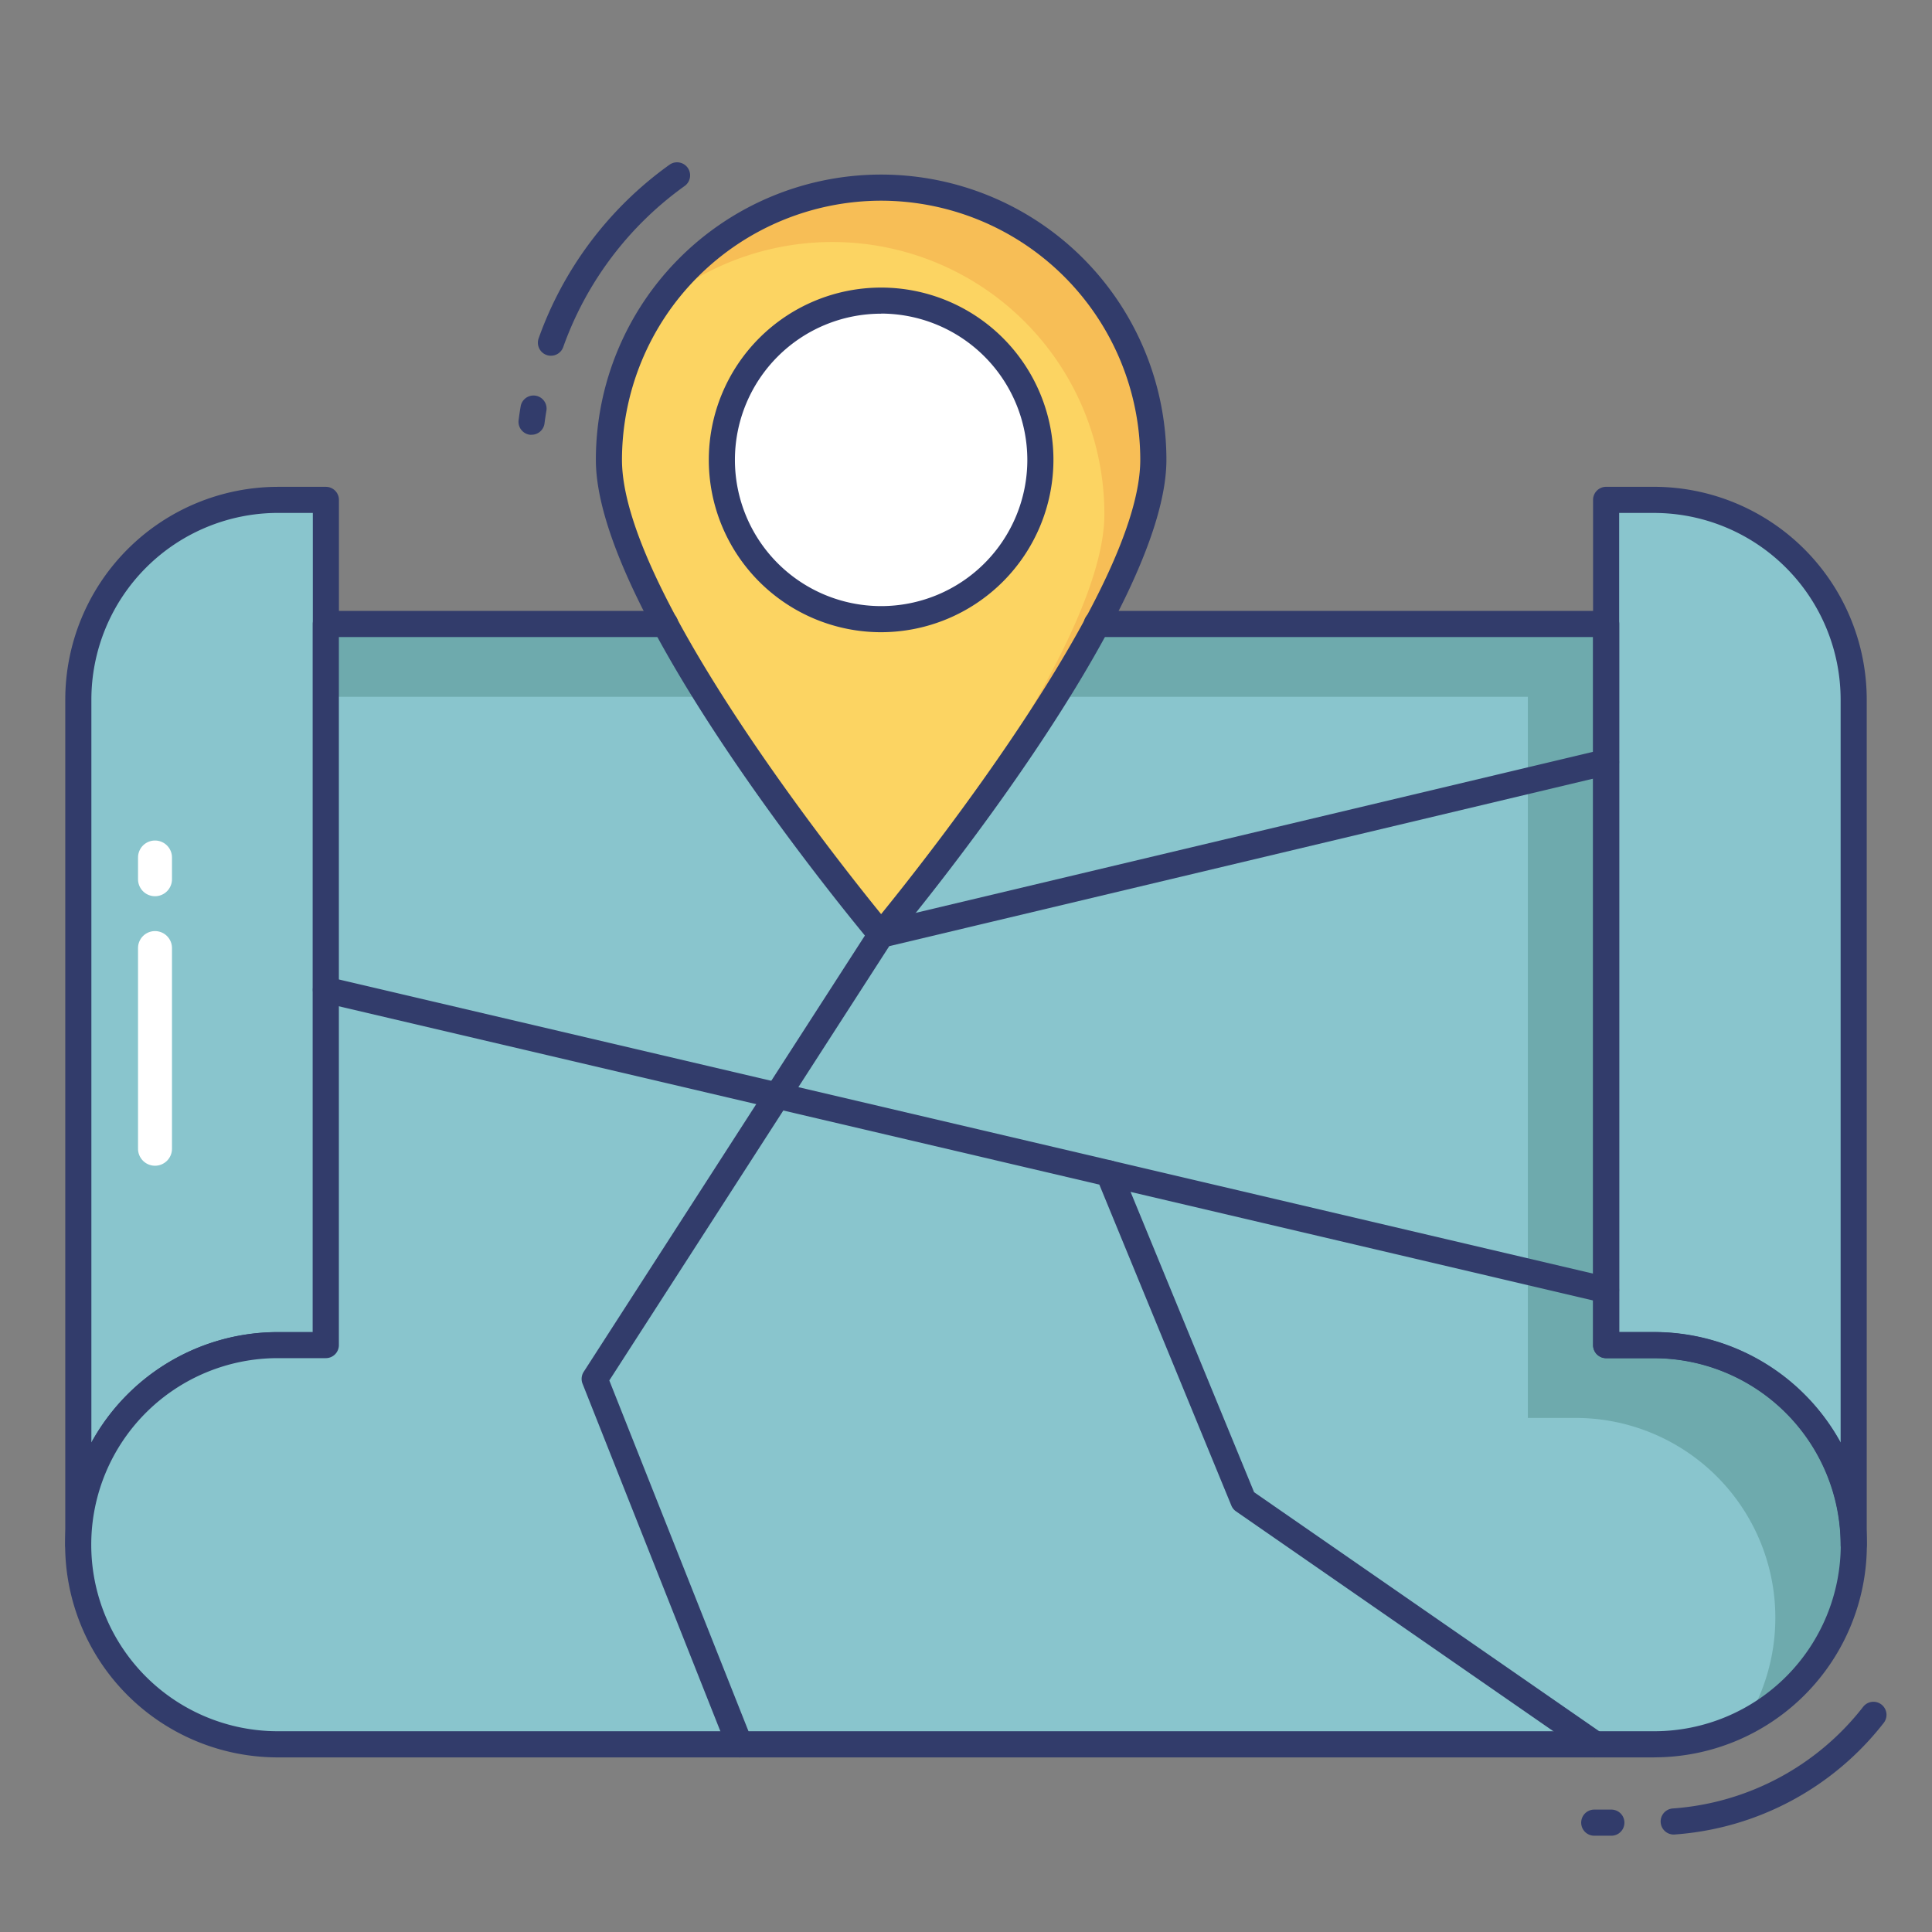 <svg id="color_line" height="512" viewBox="0 0 74 74" width="512" xmlns="http://www.w3.org/2000/svg" data-name="color line">
    <rect x="0" y="0" width="74" height="74" fill="#808080" stroke="none"/>
    <path d="m12.482 19.147v32.377h-1.837a7.642 7.642 0 0 0 -7.645 7.644v-32.377a7.642 7.642 0 0 1 7.645-7.645z" fill="#89c5cd" />
    <path d="m3 59.668a.5.5 0 0 1 -.5-.5v-32.376a8.154 8.154 0 0 1 8.145-8.145h1.837a.5.5 0 0 1 .5.5v32.376a.5.5 0 0 1 -.5.5h-1.837a7.153 7.153 0 0 0 -7.145 7.145.5.5 0 0 1 -.5.5zm7.645-40.022a7.153 7.153 0 0 0 -7.145 7.146v28.469a8.152 8.152 0 0 1 7.145-4.237h1.337v-31.378z" fill="#323c6b" />
    <path d="m42.01 23.9h19.51v27.62h1.84a7.645 7.645 0 0 1 0 15.29h-52.72a7.645 7.645 0 0 1 0-15.29h1.84v-27.62h13" fill="#89c5cd" />
    <path d="m71 59.17a7.617 7.617 0 0 1 -4.12 6.78 7.654 7.654 0 0 0 -6.52-11.64h-1.84v-27.62h-46.04v-2.79h49.04v27.62h1.84a7.661 7.661 0 0 1 7.64 7.65z" fill="#6eaaad" />
    <path d="m71 26.791v32.377a7.656 7.656 0 0 0 -7.645-7.645h-1.837v-32.376h1.837a7.649 7.649 0 0 1 7.645 7.644z" fill="#89c5cd" />
    <path d="m71 59.668a.5.5 0 0 1 -.5-.5 7.167 7.167 0 0 0 -7.146-7.145h-1.836a.5.5 0 0 1 -.5-.5v-32.377a.5.5 0 0 1 .5-.5h1.837a8.154 8.154 0 0 1 8.145 8.146v32.376a.5.5 0 0 1 -.5.5zm-8.982-8.645h1.337a8.178 8.178 0 0 1 7.145 4.245v-28.476a7.153 7.153 0 0 0 -7.145-7.145h-1.337z" fill="#323c6b" />
    <path d="m61.1 67.313a.5.5 0 0 1 -.284-.089l-13.474-9.336a.5.5 0 0 1 -.178-.221l-5.057-12.294-29.739-6.973a.5.5 0 0 1 .229-.974l29.99 7.029a.5.5 0 0 1 .348.3l5.1 12.4 13.347 9.245a.5.5 0 0 1 -.285.911z" fill="#323c6b" />
    <path d="m28.33 67.313a.5.5 0 0 1 -.465-.313l-5.552-14a.5.5 0 0 1 .044-.456l10.97-17.02a.5.5 0 0 1 .3-.215l27.773-6.603a.5.5 0 1 1 .231.973l-27.571 6.561-10.722 16.635 5.457 13.753a.5.5 0 0 1 -.465.685z" fill="#323c6b" />
    <path d="m61.519 49.914a.514.514 0 0 1 -.119-.014l-19.046-4.47a.5.5 0 1 1 .229-.974l19.046 4.47a.5.5 0 0 1 -.114.987z" fill="#323c6b" />
    <path d="m33.749 7.187a10.426 10.426 0 0 0 -10.427 10.426c0 5.758 10.426 18.187 10.426 18.187s10.427-12.429 10.427-18.187a10.426 10.426 0 0 0 -10.426-10.426z" fill="#fcd462" />
    <path d="m44.17 17.61c0 5.76-10.42 18.19-10.42 18.19a1.54 1.54 0 0 1 -.11-.13c2.98-3.84 8.66-11.72 8.66-15.97a10.42 10.42 0 0 0 -17.18-7.94 10.425 10.425 0 0 1 19.05 5.85z" fill="#f7be56" />
    <circle cx="33.749" cy="17.613" fill="#fff" r="6.102" />
    <g fill="#323c6b">
        <path d="m33.749 24.215a6.6 6.6 0 1 1 6.6-6.6 6.61 6.61 0 0 1 -6.6 6.6zm0-12.2a5.6 5.6 0 1 0 5.6 5.6 5.609 5.609 0 0 0 -5.6-5.604z" />
        <path d="m64.125 70.267a.5.5 0 0 1 -.036-1 10.152 10.152 0 0 0 7.267-3.883.5.5 0 1 1 .789.614 11.153 11.153 0 0 1 -7.983 4.266z" />
        <path d="m61.719 70.312h-.656a.5.5 0 1 1 0-1h.656a.5.5 0 0 1 0 1z" />
        <path d="m20.361 16.652a.545.545 0 0 1 -.063 0 .5.5 0 0 1 -.434-.559q.034-.271.08-.538a.5.5 0 0 1 .986.165c-.028.166-.053.331-.074.5a.5.5 0 0 1 -.495.432z" />
        <path d="m21.1 13.625a.493.493 0 0 1 -.168-.029.5.5 0 0 1 -.3-.639 13.913 13.913 0 0 1 5.009-6.646.5.5 0 0 1 .584.812 12.923 12.923 0 0 0 -4.652 6.17.5.5 0 0 1 -.473.332z" />
        <path d="m63.36 67.312h-52.72a8.145 8.145 0 0 1 0-16.29h1.34v-27.122a.5.5 0 0 1 .5-.5h13a.5.5 0 0 1 0 1h-12.5v27.12a.5.5 0 0 1 -.5.5h-1.84a7.145 7.145 0 0 0 0 14.29h52.72a7.145 7.145 0 0 0 0-14.29h-1.84a.5.5 0 0 1 -.5-.5v-27.12h-19.01a.5.5 0 1 1 0-1h19.51a.5.5 0 0 1 .5.5v27.12h1.34a8.145 8.145 0 0 1 0 16.29z" />
        <path d="m33.749 36.3a.5.5 0 0 1 -.383-.179c-.43-.513-10.543-12.636-10.543-18.508a10.926 10.926 0 1 1 21.853 0c0 5.873-10.113 18-10.543 18.508a.5.5 0 0 1 -.384.179zm0-28.613a9.938 9.938 0 0 0 -9.926 9.926c0 4.9 8.057 15.1 9.926 17.4 1.869-2.3 9.926-12.5 9.926-17.4a9.938 9.938 0 0 0 -9.926-9.926z" />
    </g>
    <path d="m5.937 44.65a.65.65 0 0 1 -.65-.65v-7.687a.65.65 0 0 1 1.3 0v7.687a.65.65 0 0 1 -.65.65z" fill="#fff" />
    <path d="m5.937 34.327a.65.65 0 0 1 -.65-.65v-.833a.65.65 0 0 1 1.3 0v.833a.65.65 0 0 1 -.65.65z" fill="#fff" />
</svg>
